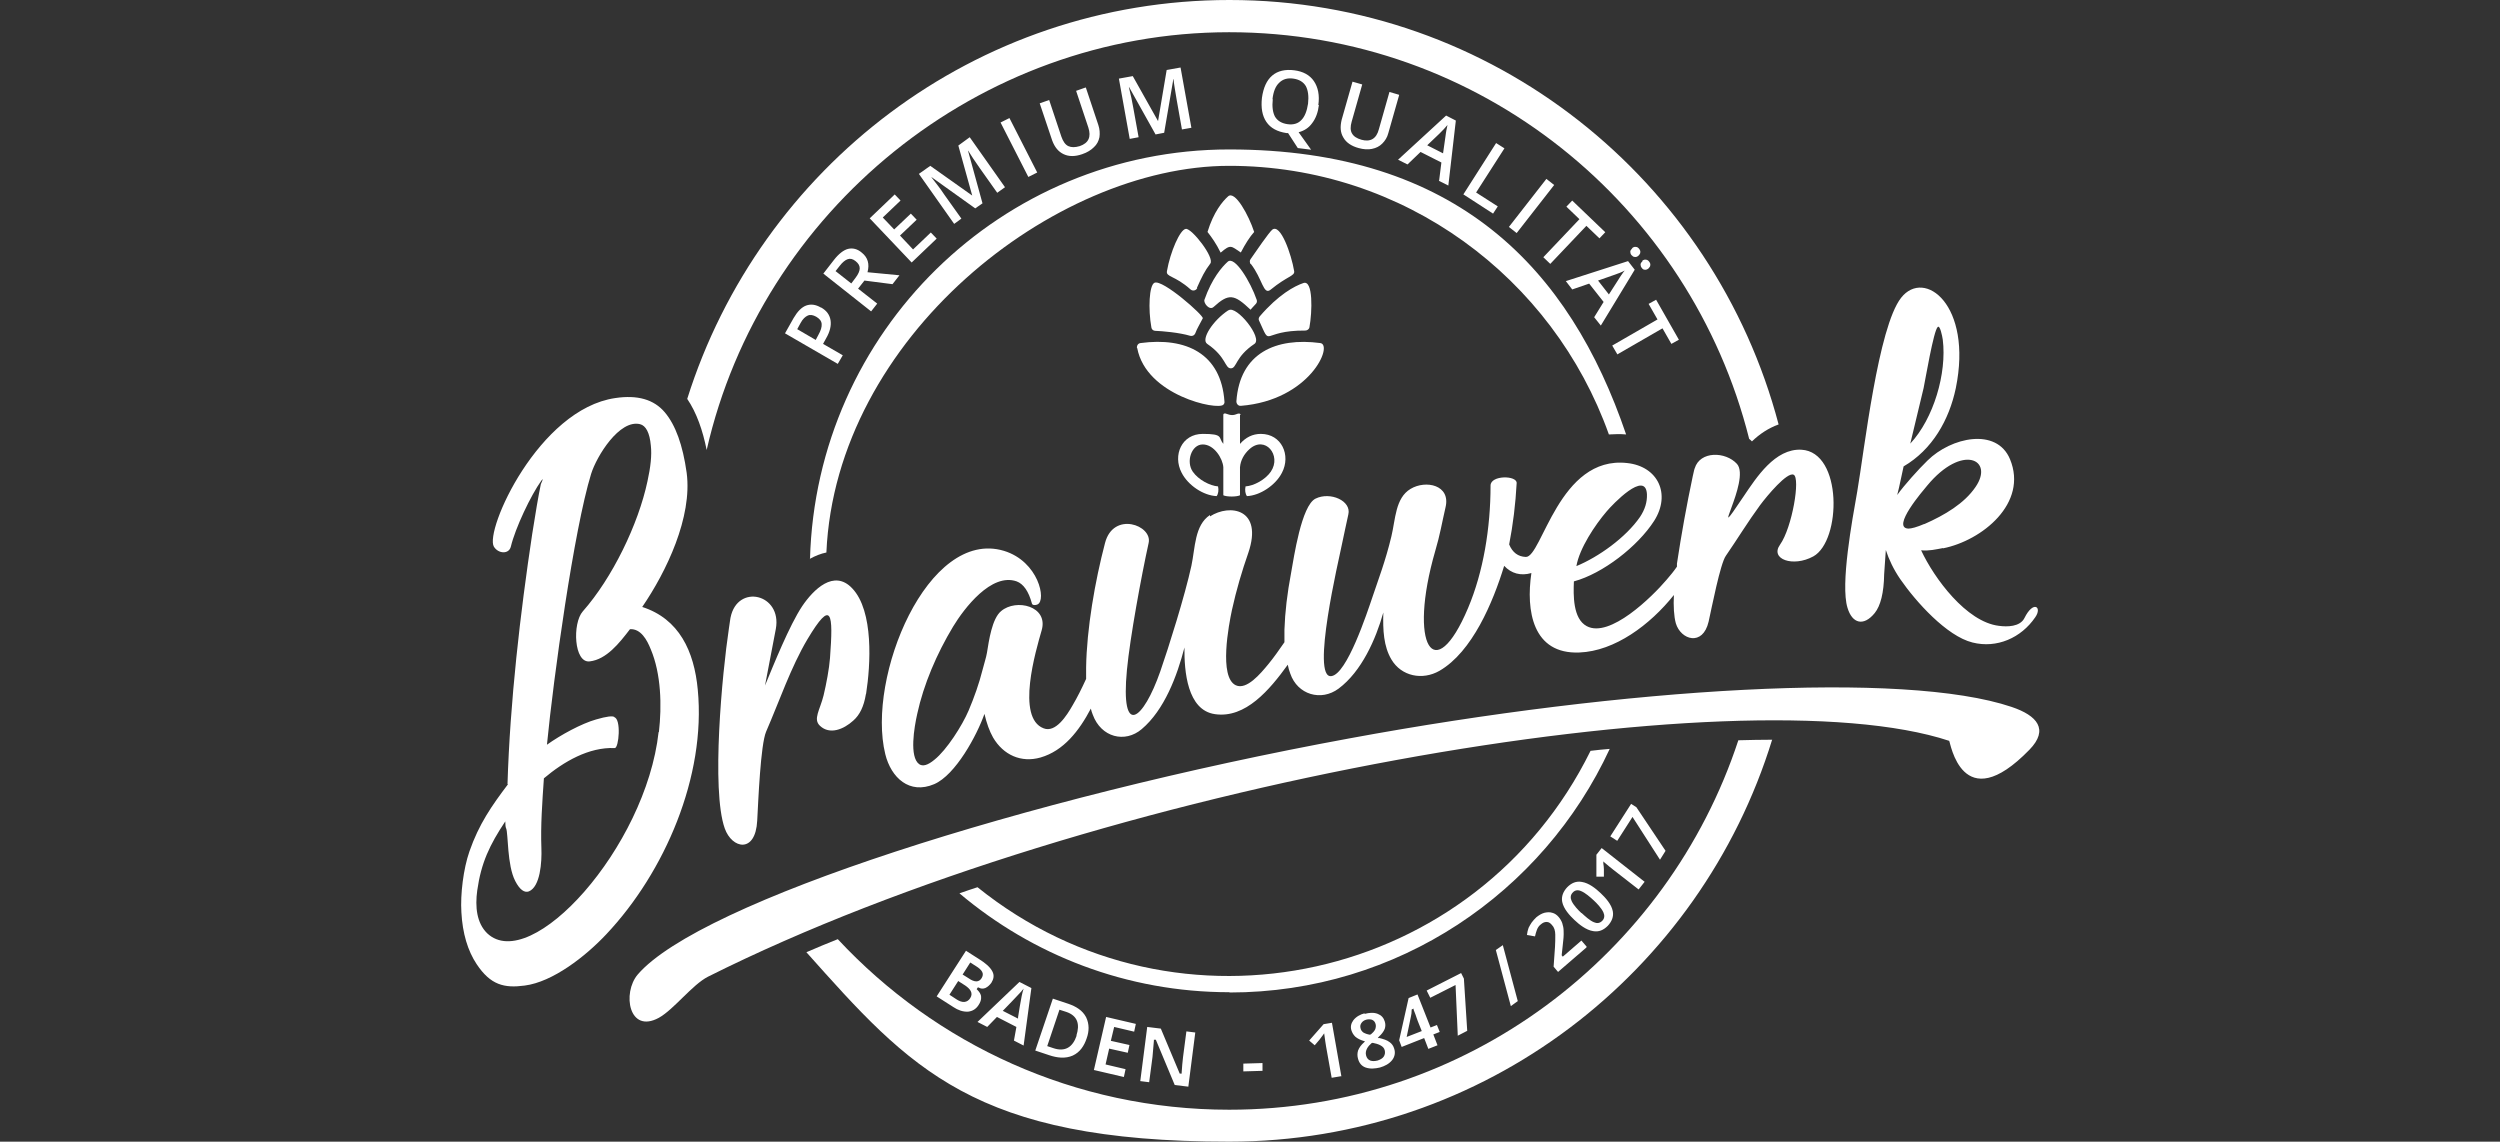 <?xml version="1.0" encoding="UTF-8"?>
<svg id="b" xmlns="http://www.w3.org/2000/svg" version="1.1" viewBox="0 0 900 411">
  <rect x="0" y="0" width="900" height="411" fill="#333333" stroke="none"/>
  <defs>
    <style>
      .cls-1 {
        fill-rule: evenodd;
      }

      .cls-1, .cls-2 {
        fill: #fff;
        stroke-width: 0px;
      }
    </style>
  </defs>
  <g id="c">
    <path class="cls-2" d="M295.6,110.7c2,1.1,3.1,2.7,3.4,4.6.3,1.9-.2,4.1-1.6,6.5l-1.1,2,7.1,4.1-1.8,3.1-19-11,3.1-5.5c1.4-2.4,2.9-3.9,4.5-4.5,1.7-.6,3.4-.4,5.3.7h0ZM293.7,122.3l.9-1.7c.9-1.6,1.3-2.9,1.2-4-.1-1.1-.8-1.9-2-2.6-1.1-.6-2.1-.8-3-.4-.9.4-1.8,1.2-2.6,2.7l-1.2,2.2,6.7,3.9h0ZM306.5,102l1.5-2c1-1.3,1.5-2.5,1.5-3.4,0-1-.5-1.8-1.5-2.6-1-.8-1.9-1-2.8-.7-.9.3-1.9,1.1-2.9,2.4l-1.5,1.9,5.6,4.4h0ZM308.9,103.9l6.9,5.4-2.2,2.8-17.2-13.6,3.8-4.9c1.7-2.2,3.5-3.6,5.1-4,1.7-.4,3.4,0,5,1.4,2.1,1.7,2.8,4,2,7l11.5,1.1-2.5,3.2-10.1-1.3-2.2,2.8h0ZM337.2,85.9l-9,8.6-15.1-15.9,9-8.6,2.1,2.2-6.4,6.1,4.1,4.3,6-5.7,2.1,2.2-6,5.7,4.7,5,6.4-6.1,2.1,2.2h0ZM351.2,75.1l-15.8-11.3h-.1c1.7,2.2,3.3,4.2,4.6,6.2l6.2,8.7-2.6,1.9-12.7-18,4.1-2.9,15.1,10.7h0c0,0-5-18-5-18l4.1-3,12.7,18-2.8,2-6.3-8.9c-.6-.9-1.4-2.1-2.4-3.5-1-1.5-1.5-2.4-1.7-2.7h-.1c0,0,5.2,18.9,5.2,18.9l-2.6,1.8h0ZM370.2,63.7l-10-19.6,3.2-1.6,10,19.6-3.2,1.6h0ZM390.9,31.5l4.5,13.5c.5,1.5.6,3,.4,4.4-.3,1.4-.9,2.6-2,3.6-1,1-2.4,1.9-4.2,2.5-2.6.9-4.8.9-6.7,0-1.9-.9-3.2-2.5-4.1-4.9l-4.5-13.4,3.4-1.2,4.4,13.2c.6,1.7,1.4,2.9,2.5,3.4,1.1.5,2.4.5,4.1,0,3.2-1.1,4.2-3.3,3.1-6.7l-4.4-13.2,3.4-1.2h0ZM416,48.4l-9.5-17h-.1c.7,2.7,1.2,5.2,1.6,7.5l1.9,10.5-3.2.6-3.9-21.7,5-.9,9.1,16.2h0s3.1-18.4,3.1-18.4l5-.9,3.9,21.7-3.4.6-1.9-10.7c-.2-1.1-.4-2.5-.7-4.2-.3-1.7-.4-2.8-.4-3.2h-.1s-3.3,19.3-3.3,19.3l-3.1.6h0ZM474.8,37.8c-.3,2.6-1.1,4.8-2.4,6.5-1.2,1.7-2.9,2.8-4.9,3.3l4.5,6.3-4.8-.6-3.5-5.4h-.6c-3.3-.5-5.7-1.8-7.2-4-1.5-2.2-2-5.1-1.6-8.7.5-3.6,1.7-6.3,3.7-8,2-1.7,4.7-2.3,7.9-1.9,3.2.4,5.6,1.7,7.1,3.9,1.5,2.2,2.1,5.1,1.6,8.6h0ZM458.2,35.7c-.3,2.7,0,4.8.8,6.3.9,1.5,2.4,2.4,4.5,2.7,2.1.3,3.8-.2,5-1.5,1.2-1.2,2-3.2,2.4-5.9.3-2.7,0-4.8-.8-6.3-.9-1.5-2.4-2.4-4.5-2.7-2.1-.3-3.8.2-5.1,1.5-1.3,1.2-2.1,3.2-2.4,5.9h0ZM503.7,34.2l-3.9,13.7c-.4,1.6-1.2,2.8-2.2,3.8-1,1-2.2,1.6-3.7,1.9-1.4.3-3,.2-4.8-.3-2.6-.7-4.5-2-5.5-3.8-1.1-1.8-1.2-3.9-.6-6.4l3.9-13.7,3.5,1-3.8,13.4c-.5,1.7-.5,3.2.1,4.2.6,1.1,1.7,1.8,3.4,2.3,3.2.9,5.4-.3,6.3-3.8l3.8-13.4,3.4,1h0ZM518.1,64.9l.8-6.4-7.5-3.8-4.7,4.5-3.4-1.7,17.3-15.9,3.5,1.8-2.7,23.4-3.4-1.7h0ZM519.5,55.2l.9-6.3c0-.4.2-1.1.3-2,.2-.9.3-1.5.4-1.9-.8,1-1.8,2-2.9,3.1l-4.4,4.2,5.7,2.9h0ZM526.8,70l11.8-18.5,3,1.9-10.2,15.9,7.8,5-1.7,2.6-10.8-7h0ZM543.2,81.7l13.5-17.3,2.8,2.2-13.5,17.3-2.8-2.2h0ZM558.2,95.1l-2.6-2.5,13-13.7-4.7-4.5,2.1-2.2,11.9,11.4-2.1,2.2-4.7-4.5-13,13.7h0ZM573.9,114.2l3.4-5.5-5.2-6.6-6.1,2.1-2.3-3,22.4-7.2,2.4,3.1-12.2,20.1-2.4-3h0ZM579.2,106l3.4-5.3c.2-.4.6-.9,1.1-1.7.5-.7.9-1.3,1.2-1.6-1.1.6-2.4,1.1-3.9,1.6l-5.7,2,3.9,5h0ZM587.6,89.3c.5-.4.9-.5,1.4-.4.4,0,.8.3,1.1.7.3.4.5.8.4,1.3,0,.4-.3.8-.7,1.2-.4.3-.8.5-1.3.4-.5,0-.8-.3-1.2-.7-.3-.4-.4-.8-.4-1.2,0-.4.3-.8.7-1.2h0ZM591.2,93.9c.5-.4.9-.5,1.4-.4.4,0,.8.3,1.1.7.3.4.5.8.4,1.3,0,.4-.3.8-.7,1.2-.4.3-.9.5-1.3.4-.5,0-.8-.3-1.1-.7-.3-.4-.4-.8-.4-1.2,0-.4.3-.8.7-1.2h0ZM582.2,127.5l-1.8-3.1,16.3-9.4-3.2-5.6,2.7-1.5,8.2,14.4-2.7,1.5-3.2-5.6-16.3,9.4h0Z"/>
    <path class="cls-1" d="M442.6,357.2c-37,0-70.9-13.4-97.2-35.6,2.2-.8,4.4-1.5,6.5-2.2,72.2,58.1,179.6,34.2,220.7-49.1,2.3-.3,4.6-.5,6.9-.7-24,51.8-76.3,87.7-136.9,87.7h0ZM291.6,201.3c2.2-81.8,68.9-147.5,150.9-147.5s122.6,42.9,142.9,102.6c-2.2-.2-4.2-.1-6.2,0-20.1-56.4-73.7-96.7-136.7-96.7s-141.6,61.8-145,139.2c-2,.4-4,1.2-6,2.3h0Z"/>
    <path class="cls-1" d="M442.6,0c94.8,0,174.5,64.8,197.7,152.8-3.6,1.3-6.8,3.4-9.6,6.1-.3-.3-.6-.6-1-.9-21.1-84.1-96.9-146.4-187.2-146.4s-168.5,64.3-188.1,150.4c-1.4-7-3.6-13.4-7-18.4C273.6,60.3,351.1,0,442.6,0h0ZM638,266.2c-25.8,83.9-103.5,144.8-195.5,144.8s-114.8-26.3-152.2-68.2c3.7-1.6,7.5-3.2,11.3-4.7,35.2,37.8,85.3,61.4,140.9,61.4,85.4,0,157.9-55.8,183.3-133,4-.1,8.1-.2,12.2-.2h0Z"/>
    <path class="cls-2" d="M446.7,146.1c24.9-2,33.4-22,28.6-22.6-15.9-2.1-29,3.5-30.2,21,0,.9.7,1.7,1.6,1.6h0ZM409.4,125.3c3.2,17.1,28.9,22.5,31,20.4.3-.3.5-.7.4-1.2-1.2-17.2-13.8-23.2-30.2-21-.9.1-1.4.9-1.3,1.8h0ZM439.5,90.9c3.6-3.1,3.7-2.3,7.2,0,1.6-3.1,3.2-5.6,4.8-7.4-1.9-5.9-6.9-15.1-9.4-12.8-2,1.8-5.2,5.6-7.4,12.8,1.5,1.9,3.2,4.3,4.7,7.4h.2ZM453.3,115.5c4.6,10,.4,3.4,16.6,3.5.7,0,1.4-.5,1.5-1.2,1-5.4,1.4-17.2-2.2-15.9-3.2,1.1-8.9,4.1-15.7,12-.4.5-.5,1.1-.2,1.6h0ZM415.9,119.1c2.5.1,8.6.6,12.6,1.8.8.2,1.5-.2,1.8-.9.6-1.7,1.7-3.4,2.7-5.4.5-.9-14.5-14.2-17.4-12.8-1.9.9-2.3,9.4-1.1,16.1.1.7.7,1.2,1.4,1.2h0ZM442,94.2c-2.1,1.9-5.7,6-8.4,13.7-.4,1.2,1.8,4,3.3,2.6,5.5-5,7.4-4.6,13.3,1,0,0,1.1-1.3,1.9-2.1.4-.4.5-1,.3-1.5-2.2-6.4-7.9-15.9-10.4-13.7h0ZM450.3,95c4.2,5.4,4.5,11.4,7.1,9.3,6.1-5,8.8-4.9,8.5-6.7-1-6-4.9-17.3-7.9-14.9-1.2,1-6,8-7.8,10.6-.4.5-.3,1.2,0,1.8h0ZM430.9,103.6c1.7-3.8,2.8-6.1,4.8-8.7,1.7-2.1-6.7-12.8-8.8-12.5-2.1.2-5.6,8.3-6.8,15.2-.4,2.2,2.8,1.5,8.5,6.6.8.7,2,.4,2.4-.5h0ZM442.2,111.7c-5.5,3.6-10,10.5-7.6,12.1,6.9,4.7,6.3,8.8,8.5,8.8,2.2,0,1.5-4.1,8.5-8.8,3.1-2.1-6.5-14-9.3-12.1h0ZM446.4,149.4v10.4c2-2.3,4.5-3.6,7.5-3.6,7.5,0,10.9,7.7,7.6,14-2.3,4.5-7.9,8.2-12.6,8.4-.6-.8-.8-2.2-.5-3.5,3-.2,7.1-2.4,9.1-5.3,4-5.9-2.1-13.2-7.7-8.1-1.9,1.7-3.2,4-3.4,6.5v10.1c-1.2.6-4.8.6-6,0v-10.1c-.2-3.1-3.3-8.2-7.4-8.2s-6.1,6.2-3.6,9.8c2,2.9,6.2,5.1,9.1,5.3.3,1.3.1,2.7-.5,3.5-4.8-.2-10.3-3.9-12.6-8.4-3.3-6.3,0-14,7.6-14s5.5,1.3,7.4,3.6v-10.4c0-.2,0-.4.3-.5.2-.1.4-.1.6,0,1.9.7,2.7.7,4.4,0,.2,0,.4,0,.6,0,.2.1.3.3.3.5h0Z"/>
    <path class="cls-2" d="M724.2,254.5c9.2,3.1,13.5,8.1,6.4,15.4-24.4,25.1-28.5-3-28.9-3.2-74.8-24.7-306.9,14.8-446.8,84.9-5.7,2.9-12.3,11.8-17.7,14.8-10.8,5.9-13.3-8.9-7.6-15.6,22.4-26,139.3-63.5,256.3-85,99.6-18.4,199.5-24.4,238.3-11.3h0ZM699.5,197.3c-2.7.5-5.1,1.1-7.9.8,4.7,10.1,16.3,25.8,28,27.2,2.9.4,7.6.4,9.2-2.8,3.2-6.5,6.5-4,3.9-.3-5.1,7.5-13.9,11.3-22.6,9.1-9.3-2.3-20.4-14.7-26-22.8-2.4-3.5-4.1-7.1-5.2-10.5l-.6,8.7c-.1,6.7-1.3,11.4-3.4,14-4,4.9-8.1,3.8-9.8-1.9-2.6-8.4,1.7-31.6,3.5-41.8,2.6-15.1,7.5-59.2,15.8-69.8,8.4-10.7,25.8,2.6,19.7,32.5-2.4,11.5-8.5,22.2-18.8,28.2-.8,3.4-1.4,6.9-2.3,10.3,2.4-3.4,7.7-9.3,10.9-12.4,8.5-8.4,24.9-12,29.7-.5,6.6,15.9-10.1,29.3-24.1,32.1h0ZM692.7,188.7c7.5-3.3,14.5-7.5,18.5-13.4,6.8-9.9-4.8-15.7-17.4-.5-1.4,1.7-13.1,15.2-6.8,15.5,1.1,0,3-.5,5.8-1.7h0ZM687.7,159.7c8.4-9,13.2-25.3,11.7-37.4-.2-1.4-1-5.3-1.8-4.6-1.5,1.2-4.5,19.2-5.1,22l-4.8,20h0ZM435.6,185.9c7.1-4.6,19.2-2.8,13.8,13.1-2.3,6.6-4.3,13.3-5.9,20.6-1.1,5.2-4.8,24.2,1.4,27.1,3.9,1.8,8.9-4.2,11.7-7.6,1.9-2.3,3.8-5,5.8-7.9,0-1.5,0-3,0-4.5.2-6.3,1-13.1,2.4-20.5,1-5.5,3.7-24.2,8.8-26.7,5.3-2.6,13,.8,11.8,5.7-.8,3.4-1.5,7.2-2.4,11.2-.9,4.5-11.2,48.1-3.7,47,5.6-.7,12.8-22.6,14.9-28.8,1.9-5.7,4.6-12.7,6.7-21.5,1.5-6.2,1.4-13.8,6.9-17.1,5.5-3.3,14.5-1.4,12.6,6.6-1.3,5.6-2,10-3.7,15.7-9.9,34.2-.3,49.3,11.8,20.6,5.5-13,8.1-28.8,8.1-44.1,0-3.8,9.5-3.7,9.4-.9-.4,7.5-1.3,14.9-2.7,22.1,1.2,2.9,3.2,4.4,6,4.5,5.8.2,11.9-36.6,36.5-33.8,11.1,1.2,15.8,11.2,9.7,20.8-5.9,9.2-18.5,19-28.9,21.8-.2,4.9-.4,13.4,4.6,16.1,8.3,4.5,23.6-10.6,28.7-16.6,1.4-1.6,2.7-3.2,3.8-4.8v-1.1c1.6-10.6,3.5-21.1,5.7-31.5.4-2,.7-2.9.7-2.8,1.9-6.3,11.1-6.1,15.2-1.6,5.2,5.8-11.2,32,2.4,11.7,4.6-6.8,11.3-17.3,20.8-16.8,14.9.8,14.4,32.8,4.3,38.4-7.3,4-15.7,1-12-4.2,4.4-6.2,7.4-24.1,4.9-25.2-2.3-1.1-9.5,7.5-12.1,11-4.2,5.7-8.3,12.4-12.3,18.2-2,2.8-5.1,18.8-6.2,23.7-2.1,9-10,6.6-11.8.6-.7-2.5-.9-6.3-.7-10.2-8.6,10.8-21.3,20.2-34,20.7-16.9.7-19.3-15.1-17.3-28.6-3.8,1.1-7.2.2-9.8-2.6-4,13.1-11.5,31-23.3,37.8-6.1,3.5-13.7,2-17.3-4.1-2.8-4.7-3.1-10.6-2.9-16.9-2.7,9.6-7.8,21.2-16.1,27.4-6.3,4.7-14.8,2.2-17.4-5.4-.4-1-.7-2.1-.9-3.2-6.5,9-15.2,19.4-26.2,17.8-10-1.4-11.1-15.5-11-24-2.6,10.1-7.2,22.5-15.4,29.4-6,5.1-14.6,3-17.6-5.2-.3-.7-.5-1.4-.7-2.2-4.2,8-9.8,15.2-18.1,17.6-7,2-13.4-.9-17.1-7.2-1.3-2.3-2.3-5.1-3.1-8.5-2.7,7.7-10.4,22-18.1,25.3-8.9,3.8-15.5-2.3-17.6-10.8-6.8-27.7,15.3-81.4,42.7-73.2,12.5,3.8,15.4,17.8,12.1,19.3-.6.3-1.8.4-2-.3-1.2-4.5-3.1-7.1-5.5-8-9.1-3.2-18.9,9.7-22.9,16.3-5.9,9.8-10.6,20.8-12.9,31.4-1.1,4.9-2.9,15.5.7,18.1,1.3.9,3.1.4,5.5-1.6,4.4-3.5,10-12.3,12.3-17.7,2-4.7,3.8-9.8,5-14.6.6-2.4,1.3-4.4,1.6-6.2.7-4.3,1.8-12.3,5.1-15,5.4-4.6,17.1-1.8,14.6,6.9-2.1,7.3-9.3,31.5.7,35.3,4.3,1.7,8.3-4.5,10.5-8.4,1.6-2.7,3.2-5.9,4.8-9.4,0-1.3,0-2.7,0-4.1.2-13.9,3.2-31.1,6.8-44.8,3-11.6,17.2-6.4,15.7,0-2.6,11.8-6.7,34-7.8,45.6-2.4,24.9,5.9,18.1,12,.6,3-8.6,8.9-27.4,11.2-38,1.4-6.5,1.1-14.6,6.7-18.3h0ZM592.9,177.9c-.5-8.8-12.4,3.7-14.5,6.2-4.2,4.9-9.8,13.3-10.9,19.7,8-3.3,17.8-10.3,22.9-17.7,1.8-2.7,2.6-5.4,2.5-8.1h0ZM182.7,282.3c.9-29.7,4.6-61.6,8.9-90.1,1.2-7.6,2.2-13.6,3.1-17.9.8-1.8.9-2.2.2-1.3-3.8,5.3-9.4,17.1-11,23.8-.7,2.8-4.5,2.6-6.1,0-3.4-5.8,16.1-49.5,43.7-53.5,8-1.2,13.9.5,17.8,5.1,3.9,4.6,6.5,11.8,7.9,21.8,2.1,16-7.3,35.6-16,48.3,13.3,4.3,18.7,15.9,20,29.8,3,31.2-11.9,65.7-32.9,88-7.5,8-19.3,17.2-29.4,18.5-7.4,1-12.3-.2-17.3-7.7-3.2-4.8-5.1-11.1-5.5-18.7-.4-6.4.7-15.6,2.9-21.9,3.4-9.8,8-16.4,13.9-24.2h0ZM237.2,263.6c1.1-9.6.8-21-2.9-29.8-1.4-3.5-3.6-7.5-7.5-7.3-3.9,5.1-8.5,10.9-14.5,11.6-5.7.7-6.3-13.7-2.5-18,10.6-12,20-31.3,23.3-46.9,1.1-5,1.6-9.3,1.2-12.8-.4-4.6-1.8-7.2-3.9-7.7-7.4-1.8-15.6,11.5-17.6,17.9-6.2,20.2-13.5,73-15.9,97.5,4.9-3.5,12.4-7.6,17.7-9.1,3.8-1.1,6-1.4,6.7-.8,0,0-.1,0-.2,0,2.6.5,1.7,11.2.2,11.1-9.3-.4-18.4,4.9-25.5,10.9-.6,8.8-1.2,17-.9,25.1.2,5.1-.4,13.9-4.5,15.6-1.6.6-3.3-.6-4.9-3.7-3-5.7-2.5-17.3-3.3-19-.2-.4-.3-1.2-.3-2.5-5.6,8.4-8.7,14.9-10.1,24.9-.8,5.9-.2,11.7,3.6,15.4,15.7,14.8,57.1-30.8,61.7-72.5h0ZM311.7,250c-.7,4.3-2.2,7.4-4.5,9.4-3.5,3.2-8.5,5.2-12,1.9-2.6-2.4,0-5.7,1.3-11,1-4.2,2-9.5,2.3-13.4,1.2-16.2.7-21.5-8.1-6.8-6,10.1-10.2,22.5-14.9,33.3-2,4.7-2.8,24.7-3.2,32-.6,12-9.1,10.2-11.7,2.8-4.9-13.9-.9-56,1.5-71.9.4-2.8.6-4.1.6-4,2.5-12.3,18.6-8.5,16.3,4.1-1.3,6.8-2.6,13.6-3.9,20.4,3.1-7.5,8.8-21.7,13.4-28.6,4-5.9,11.4-13.4,18-6.4,7.8,8.2,6.6,27.7,5,37.9h0Z"/>
    <path class="cls-1" d="M347.8,342.2l-10.6,16.5,6.1,3.9c1.5,1,3.3,1.7,5.2,1.6,1.7-.2,2.9-1,3.8-2.4.6-.9,1-1.9.9-2.9,0-1-.7-1.9-1.4-2.6l-.2-.2.4-.6h.3c.8.5,1.6.5,2.4.2.9-.4,1.6-1.1,2.2-1.9.8-1.3,1.1-2.6.4-4-.8-1.7-2.9-3.3-4.5-4.3l-5-3.2h0ZM346.5,350.9l2.8-4.4,2.2,1.4c.8.5,1.7,1.2,2.1,2,.4.8.2,1.5-.2,2.2-.4.7-1.1,1.2-1.9,1.2-.9,0-1.9-.5-2.6-1l-2.4-1.5h0ZM345,353.2l2.5,1.6c1.6,1.1,3,2.6,1.8,4.5-.5.8-1.2,1.3-2.1,1.4-1,.1-2-.4-2.8-.9l-2.6-1.7,3.2-5h0ZM365,374.6l3.5,1.8,2.8-20.7-4.3-2.2-15.1,14.4,3.5,1.8,3.5-3.6,7,3.6-.9,5h0ZM366.5,366.7l-5.5-2.8.3-.3c2.1-2.2,4.3-4.4,6.3-6.6l.9-1.1-.4,1.4c-.1.4-.2.9-.3,1.3-.5,2.5-.9,5.1-1.3,7.6v.4h0ZM379,359.6l-6.3,18.6,5.1,1.7c2.7.9,5.7,1.3,8.4.1,2.6-1.2,4.1-3.5,5-6.2.9-2.5,1-5.1-.2-7.6-1.3-2.5-3.7-3.9-6.3-4.8l-5.7-1.9h0ZM387.6,372.8c-1.4,4.2-4.2,6-8.5,4.5l-2.1-.7,4.4-13.1,2.5.8c4.1,1.4,4.9,4.5,3.6,8.5h0ZM404.6,387.7l.6-2.8-7.2-1.7,1.3-5.7,6.7,1.5.6-2.8-6.7-1.5,1.2-5,7.2,1.7.6-2.8-10.7-2.5-4.4,19.1,10.7,2.5h0ZM427.8,391.2l2.5-19.5-3.2-.4-1.2,9.2c-.2,1.8-.4,3.7-.5,5.6v.4s-.7,0-.7,0l-6.8-16.2-4.9-.6-2.5,19.5,3.2.4,1.2-9.1c.2-1.9.3-3.9.5-5.8v-.4s.7,0,.7,0l6.8,16.3,4.9.6h0ZM447.7,385.7l6.8-.2v-2.8c0,0-6.9.2-6.9.2v2.8h0ZM482.9,387.5l-3.4-19.3-3,.5-5.2,5.9,2,1.7,1.7-2c.4-.5.8-1.1,1.2-1.6l.5-.7.4,2.9.3,1.9,2,11.2,3.6-.6h0ZM491.2,364.8c-1.5.4-3,1.2-4,2.5-.8,1.1-1.1,2.3-.7,3.6.3.9.7,1.6,1.4,2.3.8.7,1.9,1.2,2.9,1.5l.6.2-.4.4c-.9.8-1.7,1.8-2.1,2.9-.3,1-.3,2,0,3,.4,1.5,1.3,2.6,2.7,3.1,1.7.6,3.5.4,5.2,0,1.7-.5,3.3-1.3,4.4-2.7.9-1.2,1.2-2.6.7-4.1-.3-1-.8-1.7-1.6-2.3-1-.8-2.5-1.2-3.7-1.5h-.6c0-.1.5-.6.5-.6.8-.7,1.6-1.7,2-2.7.3-.9.3-1.8,0-2.7-.4-1.3-1.2-2.2-2.5-2.7-1.5-.6-3.2-.4-4.7,0h0ZM494.1,375.4c1,.2,2.2.5,3,1,.7.4,1.2.9,1.4,1.7.2.8.1,1.5-.3,2.2-.5.8-1.4,1.2-2.3,1.5-.9.2-1.8.3-2.6,0-.8-.3-1.3-1-1.5-1.8-.5-1.8.7-3.4,2-4.5h.1c0-.1.2,0,.2,0h0ZM493.2,372.5c-.8-.1-1.7-.4-2.4-.8-.5-.4-.9-.9-1-1.5-.2-.7-.1-1.3.3-1.9.4-.6,1-1,1.7-1.2.7-.2,1.4-.2,2.1,0,.7.3,1.1.8,1.3,1.5.2.6.1,1.3-.1,1.9-.3.7-1,1.4-1.6,1.9h-.1c0,.1-.2,0-.2,0h0ZM518.3,371.5l-1-2.5-2.3.9-4.7-11.9-3.2,1.3-3.4,15.2.9,2.4,8.1-3.2,1.5,3.9,3.3-1.3-1.5-3.9,2.3-.9h0ZM511.8,371.2l-5.4,2.1,1.5-7.2c.2-.8.3-1.6.3-2.5v-.2s.7-.3.7-.3v.4c.2.6.5,1.2.7,1.8.3.8.5,1.6.8,2.3l1.4,3.5h0ZM524.9,372.8l3.3-1.7-1.2-18.8-1-2-12.4,6.3,1.3,2.6,9.1-4.6.8,18.3h0ZM541.1,340.2l-2.6,1.8,5.4,20.2,2.5-1.8-5.4-20.2h0ZM571.2,340.8l-1.9-2.2-6.7,5.8-.4-.5.4-3.7c.2-1.6.4-3.5.3-5.1,0-.9-.2-1.9-.5-2.8-.3-.8-.7-1.5-1.3-2.2-.6-.7-1.4-1.3-2.3-1.5-.9-.3-1.9-.2-2.8,0-1.1.3-2,.9-2.9,1.6-.6.6-1.2,1.2-1.7,1.9-.4.6-.8,1.3-1.1,1.9-.3.8-.5,1.7-.6,2.6l2.9.5c.2-.8.4-1.7.7-2.4.3-.8.8-1.5,1.5-2,.6-.5,1.2-.8,2-.8.8,0,1.4.5,1.9,1.1.4.4.7.9.9,1.5.2.6.3,1.3.3,2,0,1.4,0,3-.1,4.4l-.5,7.1,1.6,1.9,10.2-8.8h0ZM576.2,321.5c-1.8-1.7-4.2-3.6-6.7-4-2.1-.4-3.8.4-5.3,1.9-1.4,1.5-2.2,3.3-1.8,5.3.5,2.5,2.7,4.9,4.4,6.5,1.8,1.7,4.2,3.6,6.7,4,2.1.4,3.8-.4,5.3-1.9,1.4-1.5,2.2-3.3,1.8-5.3-.5-2.5-2.6-4.8-4.4-6.5h0ZM569.3,328.7c-1.2-1.1-2.8-2.8-3.5-4.3-.5-1.1-.5-2.2.4-3.1.8-.9,1.9-1,3-.5,1.5.6,3.3,2.2,4.5,3.3,1.2,1.1,2.8,2.8,3.5,4.3.5,1.1.5,2.2-.4,3.1-.9.9-1.9,1-3,.5-1.5-.6-3.2-2.2-4.4-3.3h0ZM592,317.4l-15.4-12.1-1.9,2.4v7.9s2.7,0,2.7,0v-2.7c0-.6-.1-1.4-.2-2v-.8c-.1,0,2.2,1.9,2.2,1.9l1.5,1.2,9,7,2.2-2.8h0ZM597.6,309.5l2-3.2-10.5-15.7-1.9-1.2-7.5,11.7,2.5,1.6,5.5-8.6,9.9,15.4h0Z"/>
  </g>
</svg>